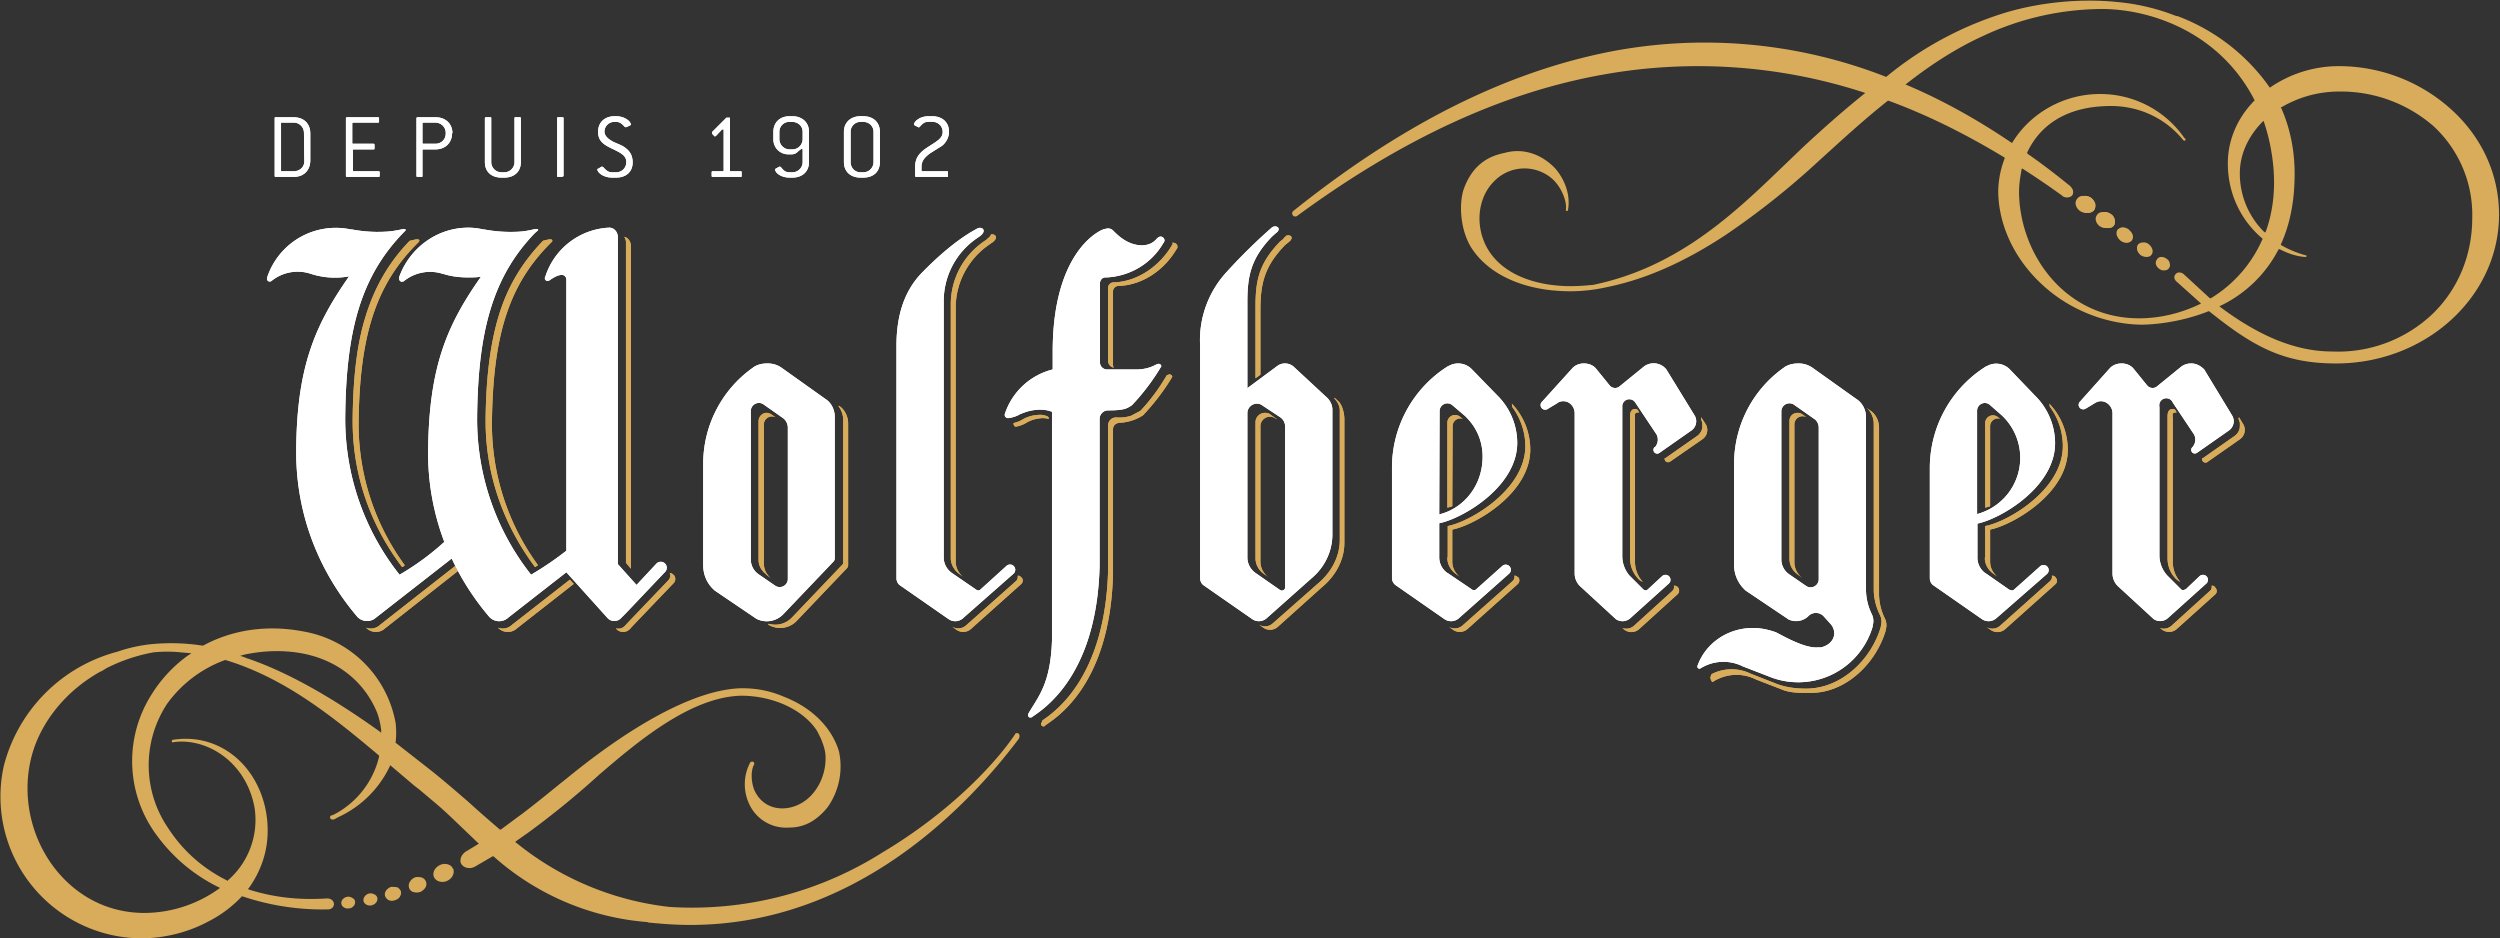 <svg xmlns="http://www.w3.org/2000/svg" xml:space="preserve" width="944.9" height="354.7"><rect width="100%" height="100%" fill="#333333" stroke="none"/><defs><clipPath clipPathUnits="userSpaceOnUse" id="a"><path d="M0 595.3h841.9V0H0Z"/></clipPath><clipPath clipPathUnits="userSpaceOnUse" id="b"><path d="M0 595.3h841.9V0H0Z"/></clipPath><clipPath clipPathUnits="userSpaceOnUse" id="c"><path d="M0 595.3h841.9V0H0Z"/></clipPath><clipPath clipPathUnits="userSpaceOnUse" id="d"><path d="M0 595.3h841.9V0H0Z"/></clipPath></defs><g clip-path="url(#a)" transform="matrix(1.333 0 0 -1.333 -88.8 574.2)"><path d="M356.2 267c-.3.4-.7.6-1 .5 0-.5 0-1-.5-1.5l-14.2-12.6a3.3 3.3 0 0 0-4.1-.2l1.4-1a3.3 3.3 0 0 1 4.1.2l14.2 12.7c.6.5.7 1.4.1 2M346.6 363l-1-.7a21.6 21.6 0 0 1-9.4-17.9v-71.9c0-1.8 1-3.4 2.3-4.4l1.4-1a5.4 5.4 0 0 0-2.3 4.4v72c0 7.4 3.8 14 9.5 17.9l1 .7c1.8 1.4.6 2.4-.5 2.2-.1-.4-.4-.8-1-1.2M532.4 265.8a8.5 8.5 0 0 0-2.2 5.7v40.2c0 1.2-.3 2.1.8 2.1h.4c-.4.6-.4 1-1.1 1-1.2 0-1.5-1-1.5-2.1v-40.2c0-2.2.8-4.2 2.2-5.7 0-.1.7-.8 1.4-1M550.3 310.4l-1.3 2-.1-.2.2-.8c.2-.4.2-1 .2-1.6 0-1-.6-2-1.4-2.6l-9-6.3-.3-.1a1 1 0 0 1 1.6-.9l9.1 6.3a3.2 3.2 0 0 1 1 4.2M541.2 264.7c.2-.5 0-1.1-.4-1.5l-10.8-9.8a3.3 3.3 0 0 0-3.4-.7l.6-.5a3.3 3.3 0 0 1 4.2.2l10.8 9.8c.6.5.7 1.4.2 2-.3.4-.8.5-1.2.5M185 362.9h-.4l-1.7-.4h-.1c-6-6.2-10-13.2-12.6-21.7-2.4-7.8-3.5-17.2-3.6-29.4 0-15 4.8-29.2 14-41.4h.2l.5.4h.1l-.1.2a67.8 67.8 0 0 0-13 39.8c.2 25.4 5 39.8 16.8 51.5l.2.2c0 .1.3.3.2.5 0 .2-.3.3-.5.3M223.2 362.6c0 .2-.3.3-.5.3h-.4l-1.7-.4c-6-6.2-10.2-13.2-12.7-21.7-2.3-7.8-3.5-17.2-3.6-29.4 0-15 4.9-29.2 14-41.4H218.6c0 .2.2.3.4.4h.1v.2a67.8 67.8 0 0 0-13 39.8c.2 25.4 4.9 39.8 16.7 51.5l.2.2c.1.1.3.3.2.5M245.5 269.5V361c0 1.3-.8 2.4-1.9 2.6.3-.4.5-1 .5-1.5v-90.9ZM228.2 266.4l-16.4-12.8a3.8 3.8 0 0 0-4-.8 3.8 3.8 0 0 1 5.4-.2l16.1 12.6zM257.5 267.8c-.2.3-.6.5-1 .5.3-.6.2-1.4-.3-2l-11-11.5-1.4-1.5a2.6 2.6 0 0 0-2.6-.7l.2-.2a2.6 2.6 0 0 1 3.8 0l1.3 1.4 11.1 11.6c.7.7.6 1.8 0 2.4M195.7 270.3l-21.3-16.7a3.8 3.8 0 0 0-4-.8 3.8 3.8 0 0 1 5.4-.2l20.6 16.2-.7 1.5M304.5 315.8l-.1-.3c.8-1 1.3-2.4 1.3-3.8v-40.4c0-.2 0-.4-.2-.6l-14.3-15a6.5 6.5 0 0 0-6.6-1.8l-.2-.2.5-.3a6.5 6.5 0 0 1 7.7 1.4l14.3 15 .2.6v40.3c0 2-1 4-2.6 5M283.9 267.8l1.3-1c-1.2 1-2 2.5-2 4.2v39.4a2.3 2.3 0 0 0 3.4 2l-1.2.8c-.4.3-.9.5-1.4.5-1.2 0-2.3-1-2.3-2.4V272c0-1.7.9-3.2 2.2-4.1M422.6 272.5c0-1.8.9-3.4 2.3-4.4l1.4-1a5.4 5.4 0 0 0-2.3 4.4v-.5 39a2.7 2.7 0 0 0 4.4 2l.3-.1-1.7 1.2c-.4.4-1 .6-1.7.6a2.7 2.7 0 0 1-2.7-2.7v-39zM430.5 363l-.9-.7c-6-6.2-7-11-7-18.5v-20.3l1.4 1v18.3c0 7.5 1.1 12.4 7 18.5l1 .8c1.7 1.3.5 2.3-.7 1.8l-.8-.8M446.5 316.6 445 318v-.3l.2-.2c.8-.9 1.3-2 1.3-3.2v-36.6c0-5-2.6-9.4-6.2-12.4L427.5 254a3.3 3.3 0 0 0-4-.3l1.3-.9a3.3 3.3 0 0 1 4.1.2l12.7 11.4c3.6 3 6.2 7.5 6.2 12.4V312c0 1.3-.5 3.6-1.3 4.5M477 272.5c0-1.8 1-3.4 2.3-4.4l1.4-1a5.4 5.4 0 0 0-2.3 4.4v9.1c6.6 1.3 22.7 10.6 22.1 23.4a19 19 0 0 1-5.2 12.3c0-.3.1-.5 0-.8a19 19 0 0 0 3.8-10.5c.6-12.8-15.6-22.2-22-23.4V273ZM497 267c-.2.4-.7.6-1 .5.1-.5 0-1-.5-1.5l-14.2-12.6a3.3 3.3 0 0 0-3.8-.4l1.1-.8a3.3 3.3 0 0 1 4.1.2l14.2 12.7c.6.5.7 1.4.2 2M478.5 309.8a2.2 2.2 0 0 0 2.9 2.2l-.6.4a2.2 2.2 0 0 1-3.8-1.6v-24l1.4.4zM684.8 265.8a8.5 8.5 0 0 0-2.1 5.7v40.2c0 1.2-.4 2.1.8 2.1h.4-.1c-.4.6-.4 1-1.1 1-1.2 0-1.5-1-1.5-2.1v-40.2c0-2.2.8-4.2 2.2-5.7.1-.1.8-.8 1.4-1M702.7 310.4l-1.2 2-.2-.2.2-.8c.3-.4.2-1 .2-1.6 0-1-.6-2-1.4-2.6l-9-6.3-.3-.1a1 1 0 0 1 1.7-.9l9 6.3a3.2 3.2 0 0 1 1 4.2M693.7 264.7c.1-.5 0-1.1-.5-1.5l-10.8-9.8a3.3 3.3 0 0 0-3.4-.7l.7-.5a3.3 3.3 0 0 1 4.1.2l10.9 9.8c.6.5.6 1.4 0 2-.2.4-.6.5-1 .5M629.4 272.5c0-1.8 1-3.4 2.4-4.4l1.4-1a5.4 5.4 0 0 0-2.3 4.4v9.1c6.5 1.3 22.7 10.6 22 23.4a19 19 0 0 1-5.2 12.3l.1-.8a19 19 0 0 0 3.7-10.5c.6-12.8-15.5-22.2-22-23.4V273ZM649.5 267c-.3.4-.7.6-1.1.5.1-.5 0-1-.5-1.5l-14.1-12.6a3.3 3.3 0 0 0-4-.4l1.2-.8a3.3 3.3 0 0 1 4.2.2l14.2 12.7c.6.5.6 1.4 0 2M630.9 309.8a2.2 2.2 0 0 0 2.9 2.2l-.6.4a2.2 2.2 0 0 1-3.7-1.6v-24l1.4.4zM601.1 255.3a16 16 0 0 0-1.7 7.4v46.8c0 2-1 4-2.7 5l-.9.7a6.2 6.2 0 0 0 2.1-4.7v-46.8c0-2.7.7-5.2 1.8-7.4a4.4 4.4 0 0 0 .2-3.1v-.2c-2.7-9.2-11.1-17.5-21.2-17.5-3 0-6 .4-8.7 1.5l-6.9 2.7a12.4 12.4 0 0 1-11.2-.1l-.3-.8v-.2c0-.3.3-1.2.6-1.2h.2v.1a12.3 12.3 0 0 0 12.1.6l7-2.7c2.6-1.2 5.5-1.1 8.6-1.1 10 0 18.5 8.5 21.2 17.7v.2a4.4 4.4 0 0 1-.2 3.1" fill="#d8ac5a"/><path d="M575.4 272.1v38.3a2.3 2.3 0 0 0 3.5 2l-1.3.9c-.4.3-.8.4-1.3.4-1.3 0-2.3-1-2.3-2.3v-39c0-1.9.9-3.5 2.3-4.5l1.4-1a5.4 5.4 0 0 0-2.3 4.5ZM364 312v.2l-.2.4a5 5 0 0 1-3 .5 9.7 9.7 0 0 1-4.6-1.5 10 10 0 0 0-2.2-.8v-.2c0-.4.3-.8.6-.8.8 0 2.4.7 2.7.9 2 1.2 3.2 1.3 4.6 1.5.5 0 1.2 0 2-.2M398.2 324.6l-.4-.1-.4-.2a54 54 0 0 0-7.4-10l-2.6-1.4c-1.5-.5-3.1-.6-4.3-.5-1.3 0-2.3-1-2.3-2.3V268.8c-.9-30.2-15.1-39.9-18.6-42.3a53.2 53.2 0 0 1-.4-1c0-.4.3-.7.7-.7.2 0 .3 0 .4.2 1.8 1.5 18.4 10.2 19.3 42.8V309c0 1.3 1 1.9 2.2 1.9a13.3 13.3 0 0 1 6.3 2.1 62.2 62.2 0 0 1 8.3 10.9c0 .4-.4.7-.8.7M399.3 362h-.2v-.2c0-.2 0-.4-.2-.6-3.3-5.6-9.3-10.1-16.1-10.5h-.4c-.9 0-1.6-.7-1.6-1.6v-20.6a2 2 0 0 1 1.6-2 2 2 0 0 0-.2 1v20.6c0 .9.7 1.6 1.7 1.6h.3c6.9.4 12.8 4.9 16 10.4l.1.1a1.1 1.1 0 0 1-1 1.7M356.2 267c-.3.4-.7.6-1 .5 0-.5 0-1-.5-1.5l-14.2-12.6a3.3 3.3 0 0 0-4.1-.2l1.4-1a3.3 3.3 0 0 1 4.1.2l14.2 12.7c.6.5.7 1.4.1 2M346.6 363l-1-.7a21.6 21.6 0 0 1-9.4-17.9v-71.9c0-1.8 1-3.4 2.3-4.4l1.4-1a5.4 5.4 0 0 0-2.3 4.4v72c0 7.4 3.8 14 9.5 17.9l1 .7c1.8 1.4.6 2.4-.5 2.2-.1-.4-.4-.8-1-1.2M532.4 265.8a8.5 8.5 0 0 0-2.2 5.7v40.2c0 1.2-.3 2.1.8 2.1h.4c-.4.6-.4 1-1.1 1-1.2 0-1.5-1-1.5-2.1v-40.2c0-2.2.8-4.2 2.2-5.7 0-.1.7-.8 1.4-1M550.3 310.4l-1.3 2-.1-.2.2-.8c.2-.4.2-1 .2-1.6 0-1-.6-2-1.4-2.6l-9-6.3-.3-.1a1 1 0 0 1 1.6-.9l9.1 6.3a3.2 3.2 0 0 1 1 4.2M541.2 264.7c.2-.5 0-1.1-.4-1.5l-10.8-9.8a3.3 3.3 0 0 0-3.4-.7l.6-.5a3.3 3.3 0 0 1 4.2.2l10.8 9.8c.6.5.7 1.4.2 2-.3.4-.8.5-1.2.5M185 362.9h-.4l-1.7-.4h-.1c-6-6.2-10-13.2-12.6-21.7-2.4-7.8-3.5-17.2-3.6-29.4 0-15 4.8-29.2 14-41.4h.2l.5.4h.1l-.1.2a67.8 67.8 0 0 0-13 39.8c.2 25.4 5 39.8 16.8 51.5l.2.2c0 .1.3.3.2.5 0 .2-.3.3-.5.3M223.2 362.6c0 .2-.3.3-.5.3h-.4l-1.7-.4c-6-6.2-10.2-13.2-12.7-21.7-2.3-7.8-3.5-17.2-3.6-29.4 0-15 4.9-29.2 14-41.4H218.6c0 .2.2.3.4.4h.1v.2a67.8 67.8 0 0 0-13 39.8c.2 25.4 4.9 39.8 16.7 51.5l.2.2c.1.1.3.3.2.5M245.5 269.5V361c0 1.3-.8 2.4-1.9 2.6.3-.4.5-1 .5-1.5v-90.9ZM228.2 266.4l-16.4-12.8a3.8 3.8 0 0 0-4-.8 3.8 3.8 0 0 1 5.4-.2l16.1 12.6zM257.5 267.8c-.2.3-.6.5-1 .5.3-.6.2-1.4-.3-2l-11-11.5-1.4-1.5a2.6 2.6 0 0 0-2.6-.7l.2-.2a2.6 2.6 0 0 1 3.8 0l1.3 1.4 11.1 11.6c.7.7.6 1.8 0 2.4M195.7 270.3l-21.3-16.7a3.8 3.8 0 0 0-4-.8 3.8 3.8 0 0 1 5.4-.2l20.6 16.2-.7 1.5M304.5 315.8l-.1-.3c.8-1 1.3-2.4 1.3-3.8v-40.4c0-.2 0-.4-.2-.6l-14.3-15a6.5 6.5 0 0 0-6.6-1.8l-.2-.2.5-.3a6.5 6.5 0 0 1 7.7 1.4l14.3 15 .2.6v40.3c0 2-1 4-2.6 5M283.9 267.8l1.3-1c-1.2 1-2 2.5-2 4.2v39.4a2.3 2.3 0 0 0 3.4 2l-1.2.8c-.4.3-.9.5-1.4.5-1.2 0-2.3-1-2.3-2.4V272c0-1.7.9-3.2 2.2-4.1M422.6 272.5c0-1.8.9-3.4 2.3-4.4l1.4-1a5.4 5.4 0 0 0-2.3 4.4v-.5 39a2.7 2.7 0 0 0 4.4 2l.3-.1-1.7 1.2c-.4.4-1 .6-1.7.6a2.7 2.7 0 0 1-2.7-2.7v-39zM430.5 363l-.9-.7c-6-6.2-7-11-7-18.5v-20.3l1.4 1v18.3c0 7.5 1.1 12.4 7 18.5l1 .8c1.7 1.3.5 2.3-.7 1.8l-.8-.8M446.5 316.6 445 318v-.3l.2-.2c.8-.9 1.3-2 1.3-3.2v-36.6c0-5-2.6-9.4-6.2-12.4L427.5 254a3.3 3.3 0 0 0-4-.3l1.3-.9a3.3 3.3 0 0 1 4.1.2l12.7 11.4c3.6 3 6.2 7.5 6.2 12.4V312c0 1.3-.5 3.6-1.3 4.5M477 272.5c0-1.8 1-3.4 2.3-4.4l1.4-1a5.4 5.4 0 0 0-2.3 4.4v9.1c6.6 1.3 22.7 10.6 22.1 23.4a19 19 0 0 1-5.2 12.3c0-.3.1-.5 0-.8a19 19 0 0 0 3.8-10.5c.6-12.8-15.6-22.2-22-23.4V273ZM497 267c-.2.4-.7.6-1 .5.1-.5 0-1-.5-1.5l-14.2-12.6a3.3 3.3 0 0 0-3.8-.4l1.1-.8a3.3 3.3 0 0 1 4.1.2l14.2 12.7c.6.5.7 1.4.2 2M478.5 309.8a2.2 2.2 0 0 0 2.9 2.2l-.6.4a2.2 2.2 0 0 1-3.8-1.6v-24l1.4.4zM684.8 265.8a8.5 8.5 0 0 0-2.1 5.7v40.2c0 1.2-.4 2.1.8 2.1h.4-.1c-.4.6-.4 1-1.1 1-1.2 0-1.5-1-1.5-2.1v-40.2c0-2.2.8-4.2 2.2-5.7.1-.1.8-.8 1.4-1M702.7 310.4l-1.2 2-.2-.2.2-.8c.3-.4.2-1 .2-1.6 0-1-.6-2-1.4-2.6l-9-6.3-.3-.1a1 1 0 0 1 1.7-.9l9 6.3a3.2 3.2 0 0 1 1 4.2M693.7 264.7c.1-.5 0-1.1-.5-1.5l-10.8-9.8a3.3 3.3 0 0 0-3.4-.7l.7-.5a3.3 3.3 0 0 1 4.1.2l10.9 9.8c.6.5.6 1.4 0 2-.2.4-.6.5-1 .5M629.4 272.5c0-1.8 1-3.4 2.4-4.4l1.4-1a5.4 5.4 0 0 0-2.3 4.4v9.1c6.5 1.3 22.7 10.6 22 23.4a19 19 0 0 1-5.2 12.3l.1-.8a19 19 0 0 0 3.7-10.5c.6-12.8-15.5-22.2-22-23.4V273ZM649.5 267c-.3.4-.7.6-1.1.5.1-.5 0-1-.5-1.5l-14.1-12.6a3.3 3.3 0 0 0-4-.4l1.2-.8a3.3 3.3 0 0 1 4.2.2l14.2 12.7c.6.5.6 1.4 0 2M630.9 309.8a2.2 2.2 0 0 0 2.9 2.2l-.6.4a2.2 2.2 0 0 1-3.7-1.6v-24l1.4.4z" fill="#d8ac5a"/><path d="M601.1 255.3a16 16 0 0 0-1.7 7.4v46.8c0 2-1 4-2.7 5l-.9.7a6.2 6.2 0 0 0 2.1-4.7v-46.8c0-2.7.7-5.2 1.8-7.4a4.4 4.4 0 0 0 .2-3.1v-.2c-2.7-9.2-11.1-17.5-21.2-17.5-3 0-6 .4-8.7 1.5l-6.9 2.7a12.4 12.4 0 0 1-11.2-.1l-.3-.8v-.2c0-.3.3-1.2.6-1.2h.2v.1a12.3 12.3 0 0 0 12.1.6l7-2.7c2.6-1.2 5.5-1.1 8.6-1.1 10 0 18.5 8.5 21.2 17.7v.2a4.4 4.4 0 0 1-.2 3.1" fill="#d8ac5a"/><path d="M575.4 272.1v38.3a2.3 2.3 0 0 0 3.5 2l-1.3.9c-.4.3-.8.4-1.3.4-1.3 0-2.3-1-2.3-2.3v-39c0-1.9.9-3.5 2.3-4.5l1.4-1a5.4 5.4 0 0 0-2.3 4.5ZM364 312v.2l-.2.4a5 5 0 0 1-3 .5 9.7 9.7 0 0 1-4.6-1.5 10 10 0 0 0-2.2-.8v-.2c0-.4.3-.8.6-.8.8 0 2.4.7 2.7.9 2 1.2 3.2 1.3 4.6 1.5.5 0 1.2 0 2-.2M398.2 324.6l-.4-.1-.4-.2a54 54 0 0 0-7.4-10l-2.6-1.4c-1.5-.5-3.1-.6-4.3-.5-1.3 0-2.3-1-2.3-2.3V268.8c-.9-30.2-15.1-39.9-18.6-42.3a53.2 53.2 0 0 1-.4-1c0-.4.3-.7.7-.7.2 0 .3 0 .4.2 1.8 1.5 18.4 10.2 19.3 42.8V309c0 1.3 1 1.9 2.2 1.9a13.3 13.3 0 0 1 6.3 2.1 62.2 62.2 0 0 1 8.3 10.9c0 .4-.4.7-.8.7M399.3 362h-.2v-.2c0-.2 0-.4-.2-.6-3.3-5.6-9.3-10.1-16.1-10.5h-.4c-.9 0-1.6-.7-1.6-1.6v-20.6a2 2 0 0 1 1.6-2 2 2 0 0 0-.2 1v20.6c0 .9.7 1.6 1.7 1.6h.3c6.9.4 12.8 4.9 16 10.4l.1.1a1.1 1.1 0 0 1-1 1.7" fill="#d8ac5a"/></g><g clip-path="url(#b)" transform="matrix(1.333 0 0 -1.333 -88.8 574.2)"><path d="M320.8 332.7c0 8.2 2 15.4 7.3 20.8 9 9.2 14.7 11.9 15.5 12.4 1.3.8 3-.4 1-2l-1-.7a21.6 21.6 0 0 1-9.4-18v-72.5c0-1.8.9-3.4 2.3-4.4l7-4.8a.9.9 0 0 1 1 0l7.5 6.8a1.4 1.4 0 0 0 2-2.2l-14.3-12.6a3.3 3.3 0 0 0-4.1-.3l-13.8 9.6c-.6.4-1 1.2-1 2ZM539.8 265.3a1.4 1.4 0 0 1-1.9 2.1l-4.1-3.8a.9.9 0 0 0-1.2 0l-4 4a8.5 8.5 0 0 0-2 5.6v42.2a2 2 0 0 0 3.7 1.2l6-9a3.2 3.2 0 0 0-.4-3.6h-.1a1 1 0 0 1 1.4-1.6l9 6.3a3.2 3.2 0 0 1 1 4.1l-8.1 13.2a4.6 4.6 0 0 1-6.4.8l-7-5.7a2 2 0 0 0-2.7.4l-3.9 4.8c-.8.9-2 1.4-3.4 1.4-1.3 0-2.5-.5-3.3-1.4l-8.5-9.4a1.3 1.3 0 0 1 1.7-2l2.5 1.5c.5.4 1.1.6 1.8.6 1.8 0 3.2-1.6 3.2-3.4v-45.4a5 5 0 0 1 1.7-3.8l10-9.2a3.3 3.3 0 0 1 4.1.3zM227.2 274.6a90.7 90.7 0 0 0-10-6.8 71.1 71.1 0 0 0-15.3 44.3c.2 23.7 4 39.8 16.4 52.6l.7.6c.2.1.2.2.2.3 0 .2-.2.2-.3.2H218.3c-2.2-.5-3.6-.8-6.7-.8h-.5a40 40 0 0 0-7.2.7h-.2c-1.4.3-2.8.5-4.2.5h-.1c-9 0-16.7-5.9-19.6-14v-.5c0-.4.3-.8.7-.8h.1c.2 0 .4 0 .6.2a11.8 11.8 0 0 0 11 2h.1c2.2-.7 4.5-1 7-1 1.3 0 2.5 0 3.7.2-9.8-13.9-14.8-25.8-15-49.7a71 71 0 0 1 4.6-25.5 74 74 0 0 0-12.7-9.3 71.1 71.1 0 0 0-15.4 44.3c.2 24 4 40 16.8 53l.2.2c.1.1.2.2.1.3 0 .2-.2.2-.3.2h-.4c-2.4-.5-3.8-.8-7.4-.8a40 40 0 0 0-7.1.7h-.3a20.5 20.5 0 0 1-23.7-13.5v-.3l-.1-.2a.8.8 0 0 1 1.3-.6 11.8 11.8 0 0 0 11.2 2 22.2 22.2 0 0 1 10.8-.7c-9.8-14-14.9-25.9-15-49.8 0-17.9 6.5-34 17.4-46.8a3.8 3.8 0 0 1 5.3-.1l21.4 16.7a73 73 0 0 1 10.7-16.6 3.8 3.8 0 0 1 5.4-.1l16.4 12.8 11.7-13a2.6 2.6 0 0 1 3.8 0l1.4 1.4 11 11.6a1.7 1.7 0 1 1-2.4 2.4l-5.6-6-5.3 5.9V363.5c0 1.5-1.1 2.8-2.6 2.7a20 20 0 0 1-18-14l-.1-.2a.8.8 0 0 1 1.2-.8c.9.6 2.3 1.6 3.6 1.6.8 0 1.3-.6 1.3-1.4ZM279.5 314.1a2.3 2.3 0 0 0 3.6 2l5.7-4c.7-.6 1.2-1.6 1.2-2.6v-42.9a2.3 2.3 0 0 0-3.6-1.9l-4.8 3.3a5.1 5.1 0 0 0-2.1 4.2ZM266 270.6c0-3 1.2-5.5 3.3-7.3l11.8-8a6.5 6.5 0 0 1 7.7 1.4l14.3 15 .2.5v40.4c0 2-1 4-2.6 5l-12.5 8.9a6.8 6.8 0 0 1-4 1.2c-1.5 0-2.8-.3-4-1.1l-.1-.1c-8.5-6-14.1-16-14.1-27.3ZM422.6 268.3a5.4 5.4 0 0 0-2.3 4.4v41a2.7 2.7 0 0 0 4.4 2l5-3.3c.8-.6 1.3-1.5 1.3-2.6v-45.6c0-.5-.4-.9-1-.9l-.5.2zm-15.7-1.5c0-.8.4-1.6 1-2l13.8-9.6a3.3 3.3 0 0 1 4.1.3l12.7 11.3c3.6 3 5.9 7.5 5.9 12.4v35.4c0 1.2-.5 2.3-1.3 3.2l-9.7 9a3.7 3.7 0 0 1-4.6.2l-8.5-6.3v24.5c0 7.5 1.1 12.4 7 18.5l1 .9c1.9 1.3.3 2.5-1 1.7a161 161 0 0 1-13-12.8 28.5 28.5 0 0 1-7.4-20.8zM474.8 314.2a2.2 2.2 0 0 0 3.7 1.6l3.3-2.8c3.2-2.9 5.2-7 5.2-11.7 0-8.3-5.4-14.7-12.3-16.4zm-13.5-47.4c0-.8.5-1.6 1.1-2l13.8-9.6a3.3 3.3 0 0 1 4.1.3l14.2 12.6a1.4 1.4 0 1 1-1.9 2.2l-7.5-6.7a.9.9 0 0 0-1.1 0l-6.8 4.6-.2.1a5.4 5.4 0 0 0-2.3 4.4v9.7c6.6 1.3 22.7 10.6 22.1 23.5a19 19 0 0 1-5.7 12.8L484 326a5.4 5.4 0 0 1-6.6 1h-.1a34 34 0 0 1-16-28.8ZM692.2 265.3a1.4 1.4 0 0 1-1.9 2.1l-4-3.8h-.2a.9.9 0 0 0-1 0l-4 4a8.5 8.5 0 0 0-2.2 5.6v42.2a2 2 0 0 0 3.8 1.2l6-9a3.2 3.2 0 0 0-.4-3.6 1 1 0 0 1 1.3-1.6l9 6.3a3.2 3.2 0 0 1 1 4.1l-8 13.2c-1 1-2.2 1.7-3.7 1.7-1 0-2-.3-2.8-.9l-7-5.7a2 2 0 0 0-2.7.4l-3.9 4.8c-.8.9-2 1.4-3.3 1.4-1.4 0-2.6-.5-3.4-1.4l-8.4-9.4c-.3-.3-.4-.6-.4-1a1.3 1.3 0 0 1 2-1l2.5 1.5c.6.4 1.2.6 1.8.6 1.8 0 3.3-1.6 3.3-3.4v-45.4a5 5 0 0 1 1.7-3.8l10-9.2a3.3 3.3 0 0 1 4 .3zM627.2 314.2a2.2 2.2 0 0 0 3.8 1.6l3.2-2.8a16.5 16.5 0 0 0-7-28zm-13.4-47.4c0-.8.4-1.6 1-2l13.8-9.6a3.3 3.3 0 0 1 4.1.3L647 268a1.4 1.4 0 1 1-1.9 2.2l-7.5-6.7a.9.9 0 0 0-1 0h-.2l-6.6 4.6-.2.1a5.4 5.4 0 0 0-2.3 4.4v9.7c6.5 1.3 22.6 10.6 22 23.5a19 19 0 0 1-5.7 12.8l-7 7.3a5.4 5.4 0 0 1-6.7 1h-.1a34 34 0 0 1-16-28.8ZM582.3 266.6a2.3 2.3 0 0 0-3.7-1.9l-4.8 3.3a5.1 5.1 0 0 0-2.1 4.2v42a2.3 2.3 0 0 0 3.6 1.8l5.7-4c.8-.5 1.3-1.5 1.3-2.5Zm-24 4c0-3 1.3-5.5 3.3-7.3l11.9-8 .1-.1a5 5 0 0 1 5.7.8 3 3 0 0 0 4.5-.1l1.9-2.1a4 4 0 0 0 1-2.6c0-2.1-1.8-3.6-3.8-4h-.8c-4-.4-11 3.9-12 4.3-2 .7-4.2 1.2-6.4 1.2-7.4 0-13.6-4.5-15.8-10.8a.6.6 0 0 1 .8-.7 12.3 12.3 0 0 0 12.1.6l7-2.7a22 22 0 0 1 29.8 14v.3a4.4 4.4 0 0 1-.2 3.1 16 16 0 0 0-1.7 7.4v48.7c0 2-1.1 4-2.7 5l-12.5 8.9a6.8 6.8 0 0 1-4 1.2c-1.4 0-2.8-.3-4-1.1l-.1-.1c-8.5-6-14.1-16-14.1-27.3zM364.9 249.2c-.4-12.6-4.1-16.2-6.7-20.8a1 1 0 0 1-.1-.4c0-.4.3-.7.7-.7l.4.1c1.8 1.5 18.4 10.3 19.2 42.9V312c0 1.3 1.1 2.4 2.4 2.4 1.2 0 3.5 0 5 .5a8 8 0 0 1 1.8 1 62.2 62.2 0 0 1 8.3 11c0 .4-.4.7-.8.7l-.4-.1c-1.1-.5-2.7-1.5-6-1.5h-8.2c-1.1 0-2 .9-2 2v22.4c0 1 .7 1.7 1.6 1.7h.4c6.9.4 12.8 4.2 16 9.8h.1l.2.6a1.1 1.1 0 0 1-2 .7h-.1c-1-1.3-2.5-2-4.3-2-4.4 0-7.4 3.5-8 4-.4.5-1 .8-1.7.8l-1-.2c-1.8-.5-14.6-6.9-14.6-34.7V326a19.2 19.2 0 0 1-13.6-12.7v-.2c0-.5.4-.8.8-.9 1 0 3 .7 3.3 1 2.5 1.1 3.9 1.3 5.6 1.4.8 0 2.2 0 3.7-.6v-.3Z" fill="#fff"/><path d="M320.8 332.7c0 8.2 2 15.4 7.3 20.8 9 9.2 14.7 11.9 15.5 12.4 1.3.8 3-.4 1-2l-1-.7a21.6 21.6 0 0 1-9.4-18v-72.5c0-1.8.9-3.4 2.3-4.4l7-4.8a.9.9 0 0 1 1 0l7.5 6.8a1.4 1.4 0 0 0 2-2.2l-14.3-12.6a3.3 3.3 0 0 0-4.1-.3l-13.8 9.6c-.6.4-1 1.2-1 2ZM539.8 265.3a1.4 1.4 0 0 1-1.9 2.1l-4.1-3.8a.9.9 0 0 0-1.2 0l-4 4a8.5 8.5 0 0 0-2 5.6v42.2a2 2 0 0 0 3.7 1.2l6-9a3.2 3.2 0 0 0-.4-3.6h-.1a1 1 0 0 1 1.4-1.6l9 6.3a3.2 3.2 0 0 1 1 4.1l-8.1 13.2a4.6 4.6 0 0 1-6.4.8l-7-5.7a2 2 0 0 0-2.7.4l-3.9 4.8c-.8.9-2 1.4-3.4 1.4-1.3 0-2.5-.5-3.3-1.4l-8.5-9.4a1.3 1.3 0 0 1 1.7-2l2.5 1.5c.5.4 1.1.6 1.8.6 1.8 0 3.2-1.6 3.2-3.4v-45.4a5 5 0 0 1 1.7-3.8l10-9.2a3.3 3.3 0 0 1 4.1.3zM227.2 274.6a90.7 90.7 0 0 0-10-6.8 71.1 71.1 0 0 0-15.3 44.3c.2 23.7 4 39.8 16.4 52.6l.7.6c.2.1.2.2.2.3 0 .2-.2.2-.3.2H218.3c-2.2-.5-3.6-.8-6.7-.8h-.5a40 40 0 0 0-7.2.7h-.2c-1.4.3-2.8.5-4.2.5h-.1c-9 0-16.7-5.9-19.6-14v-.5c0-.4.3-.8.7-.8h.1c.2 0 .4 0 .6.2a11.8 11.8 0 0 0 11 2h.1c2.2-.7 4.5-1 7-1 1.3 0 2.5 0 3.7.2-9.8-13.9-14.8-25.8-15-49.7a71 71 0 0 1 4.6-25.5 74 74 0 0 0-12.7-9.3 71.1 71.1 0 0 0-15.4 44.3c.2 24 4 40 16.8 53l.2.2c.1.1.2.2.1.3 0 .2-.2.2-.3.2h-.4c-2.4-.5-3.8-.8-7.4-.8a40 40 0 0 0-7.1.7h-.3a20.5 20.5 0 0 1-23.7-13.5v-.3l-.1-.2a.8.8 0 0 1 1.3-.6 11.8 11.8 0 0 0 11.2 2 22.2 22.2 0 0 1 10.8-.7c-9.8-14-14.9-25.9-15-49.8 0-17.9 6.5-34 17.4-46.8a3.8 3.8 0 0 1 5.3-.1l21.4 16.7a73 73 0 0 1 10.7-16.6 3.8 3.8 0 0 1 5.4-.1l16.4 12.8 11.7-13a2.6 2.6 0 0 1 3.8 0l1.4 1.4 11 11.6a1.7 1.7 0 1 1-2.4 2.4l-5.6-6-5.3 5.9V363.5c0 1.5-1.1 2.8-2.6 2.7a20 20 0 0 1-18-14l-.1-.2a.8.8 0 0 1 1.2-.8c.9.6 2.3 1.6 3.6 1.6.8 0 1.3-.6 1.3-1.4ZM279.5 314.1a2.3 2.3 0 0 0 3.6 2l5.7-4c.7-.6 1.2-1.6 1.2-2.6v-42.9a2.3 2.3 0 0 0-3.6-1.9l-4.8 3.3a5.1 5.1 0 0 0-2.1 4.2ZM266 270.6c0-3 1.2-5.5 3.3-7.3l11.8-8a6.5 6.5 0 0 1 7.7 1.4l14.3 15 .2.5v40.4c0 2-1 4-2.6 5l-12.5 8.9a6.8 6.8 0 0 1-4 1.2c-1.5 0-2.8-.3-4-1.1l-.1-.1c-8.5-6-14.1-16-14.1-27.3ZM422.6 268.3a5.4 5.4 0 0 0-2.3 4.4v41a2.7 2.7 0 0 0 4.4 2l5-3.3c.8-.6 1.3-1.5 1.3-2.6v-45.6c0-.5-.4-.9-1-.9l-.5.2zm-15.7-1.5c0-.8.4-1.6 1-2l13.8-9.6a3.3 3.3 0 0 1 4.1.3l12.7 11.3c3.6 3 5.9 7.5 5.9 12.4v35.4c0 1.2-.5 2.3-1.3 3.2l-9.7 9a3.7 3.7 0 0 1-4.6.2l-8.5-6.3v24.5c0 7.5 1.1 12.4 7 18.5l1 .9c1.9 1.3.3 2.5-1 1.7a161 161 0 0 1-13-12.8 28.5 28.5 0 0 1-7.4-20.8zM474.8 314.2a2.2 2.2 0 0 0 3.7 1.6l3.3-2.8c3.2-2.9 5.2-7 5.2-11.7 0-8.3-5.4-14.7-12.3-16.4zm-13.5-47.4c0-.8.5-1.6 1.1-2l13.8-9.6a3.3 3.3 0 0 1 4.1.3l14.2 12.6a1.4 1.4 0 1 1-1.9 2.2l-7.5-6.7a.9.9 0 0 0-1.1 0l-6.8 4.6-.2.1a5.4 5.4 0 0 0-2.3 4.4v9.7c6.6 1.3 22.7 10.6 22.1 23.5a19 19 0 0 1-5.7 12.8L484 326a5.4 5.4 0 0 1-6.6 1h-.1a34 34 0 0 1-16-28.8ZM692.2 265.3a1.4 1.4 0 0 1-1.9 2.1l-4-3.8h-.2a.9.9 0 0 0-1 0l-4 4a8.5 8.5 0 0 0-2.2 5.6v42.2a2 2 0 0 0 3.8 1.2l6-9a3.2 3.2 0 0 0-.4-3.6 1 1 0 0 1 1.3-1.6l9 6.3a3.2 3.2 0 0 1 1 4.1l-8 13.2c-1 1-2.2 1.7-3.7 1.7-1 0-2-.3-2.8-.9l-7-5.7a2 2 0 0 0-2.7.4l-3.9 4.8c-.8.9-2 1.4-3.3 1.4-1.4 0-2.6-.5-3.4-1.4l-8.4-9.4c-.3-.3-.4-.6-.4-1a1.3 1.3 0 0 1 2-1l2.5 1.5c.6.4 1.2.6 1.8.6 1.8 0 3.3-1.6 3.3-3.4v-45.4a5 5 0 0 1 1.7-3.8l10-9.2a3.3 3.3 0 0 1 4 .3zM627.2 314.2a2.2 2.2 0 0 0 3.8 1.6l3.2-2.8a16.5 16.5 0 0 0-7-28zm-13.4-47.4c0-.8.4-1.6 1-2l13.8-9.6a3.3 3.3 0 0 1 4.1.3L647 268a1.4 1.4 0 1 1-1.9 2.2l-7.5-6.7a.9.9 0 0 0-1 0h-.2l-6.6 4.6-.2.1a5.4 5.4 0 0 0-2.3 4.4v9.7c6.5 1.3 22.6 10.6 22 23.5a19 19 0 0 1-5.7 12.8l-7 7.3a5.4 5.4 0 0 1-6.7 1h-.1a34 34 0 0 1-16-28.8ZM582.3 266.6a2.3 2.3 0 0 0-3.7-1.9l-4.8 3.3a5.1 5.1 0 0 0-2.1 4.2v42a2.3 2.3 0 0 0 3.6 1.8l5.7-4c.8-.5 1.3-1.5 1.3-2.5Zm-24 4c0-3 1.3-5.5 3.3-7.3l11.9-8 .1-.1a5 5 0 0 1 5.7.8 3 3 0 0 0 4.5-.1l1.9-2.1a4 4 0 0 0 1-2.6c0-2.1-1.8-3.6-3.8-4h-.8c-4-.4-11 3.9-12 4.3-2 .7-4.2 1.2-6.4 1.2-7.4 0-13.6-4.5-15.8-10.8a.6.6 0 0 1 .8-.7 12.3 12.3 0 0 0 12.1.6l7-2.7a22 22 0 0 1 29.8 14v.3a4.4 4.4 0 0 1-.2 3.1 16 16 0 0 0-1.7 7.4v48.7c0 2-1.1 4-2.7 5l-12.5 8.9a6.8 6.8 0 0 1-4 1.2c-1.4 0-2.8-.3-4-1.1l-.1-.1c-8.5-6-14.1-16-14.1-27.3zM364.9 249.2c-.4-12.6-4.1-16.2-6.7-20.8a1 1 0 0 1-.1-.4c0-.4.3-.7.7-.7l.4.1c1.8 1.5 18.4 10.3 19.2 42.9V312c0 1.3 1.1 2.4 2.4 2.4 1.2 0 3.5 0 5 .5a8 8 0 0 1 1.8 1 62.2 62.2 0 0 1 8.3 11c0 .4-.4.7-.8.7l-.4-.1c-1.1-.5-2.7-1.5-6-1.5h-8.2c-1.1 0-2 .9-2 2v22.4c0 1 .7 1.7 1.6 1.7h.4c6.9.4 12.8 4.2 16 9.8h.1l.2.6a1.1 1.1 0 0 1-2 .7h-.1c-1-1.3-2.5-2-4.3-2-4.4 0-7.4 3.5-8 4-.4.5-1 .8-1.7.8l-1-.2c-1.8-.5-14.6-6.9-14.6-34.7V326a19.2 19.2 0 0 1-13.6-12.7v-.2c0-.5.4-.8.8-.9 1 0 3 .7 3.3 1 2.5 1.1 3.9 1.3 5.6 1.4.8 0 2.2 0 3.7-.6v-.3Z" fill="#fff"/></g><g clip-path="url(#c)" transform="matrix(1.333 0 0 -1.333 -88.8 574.2)"><path d="M174.2 223.4c-14 10-26.2 16.8-37.2 20.6h-.1l-1.2.5-1 .3 1 .3c4.6 1 9.3 1.3 13.8.8 11.3-1.2 20-7.5 24-17.1.6-1.6 1-3.3 1.2-5.1v-.7zm-54 21.7c-4.3-3-8-7-10.7-11.4A35.2 35.2 0 0 1 111 194a47.6 47.6 0 0 1 17.6-14.8l.4-.2-.4-.3a36.6 36.6 0 0 0-21-6.8c-10 0-19 4.4-25.5 12.7-8 10.4-9.9 24.5-5 36.2 3.4 8 9.8 15 18.1 19.6h.1l.2.1 1.3.8a48.4 48.4 0 0 0 13.4 4.5 39.7 39.7 0 0 0 6.4.1l3.5-.3.8-.1zm130.1-75.9c4-.4 8-.7 12-.7 46.5 0 78.4 33.1 93.2 52.8l.1.2.1.5c0 .5-.2.8-.6.9-.2 0-.4 0-.6-.2h-.1v-.2c-6.1-9-19.2-22.5-37.5-33.4a101 101 0 0 0-60.4-15.5 83.7 83.7 0 0 0-43.5 18.2l-.3.2.3.3 3 2.1.7.5a243.4 243.4 0 0 1 18.7 15.2l1.1 1c10.3 8.8 25.8 22.2 40.5 22.4 9-.1 17.4-4 21.3-10l1.1-2.2.3-.8c.6-1.5 1-3 1-4.5v-.3c0-5.3-2.8-10.5-7.1-12.8-4-2.2-9.6-2-12.5 2.7-1.6 2.5-1.7 6.6-.7 8.3.2.3 0 .7-.2.9h-.5a.6.6 0 0 1-.4-.3 13.2 13.2 0 0 1-.4-11.4 11.5 11.5 0 0 1 11.2-7c2.9 0 7 .6 11.2 5.8a20.1 20.1 0 0 1 3.2 15.8c-2 6.7-7.6 12.4-15.6 15.5a28.8 28.8 0 0 1-11.4 2.4H276.3c-15.3-.7-35-14.1-48.8-25.4l-1.9-1.5c-3.8-3.1-7.5-6.1-11.2-8.9l-.3-.2-5.4-4-.2-.1-.2.1a339 339 0 0 0-9 7.9c-3.6 3.1-7.4 6.4-11.1 9.3L179 220l-.2.1v.2c.2 1.8.2 3.6 0 5.4a32.1 32.1 0 0 1-26.1 26c-10.3 2-20.2.5-28.5-4h-.2a57.8 57.8 0 0 1-15.5.3c-2.8-.4-5.7-1-8.5-2a45.1 45.1 0 0 1-32.3-32.4 40.2 40.2 0 0 1 38.7-48.9c6.9 0 13.7 1.7 19.7 5a34 34 0 0 1 9 6.8v.1h.3a70.9 70.9 0 0 1 23.8-3.7h.4c1 0 1.7.7 1.7 1.5 0 .9-.8 1.6-1.8 1.6h-.4c-8-.5-15.2.4-21.8 2.5l-.4.2.3.3c3.3 4.6 5.2 10 5.3 15.6.2 7.8-2.7 15.3-7.8 20.3s-11.9 7.2-19 6.1h-.2l-.2-.4.1-.3h.3c9.2 1.4 20.7-5.3 23.1-18.6a22.7 22.7 0 0 0-7.5-20.5l-.1-.2-.2.1c-7 3.5-12.6 8.5-16.8 15a31.6 31.6 0 0 0-.2 35.1 35 35 0 0 0 16.4 12.4h.2c16.5-5 29.9-15.6 43.4-27l.1-.2v-.2a25 25 0 0 0-12.8-16.4l-.5-.2a.6.6 0 0 1 0-1.2h.5l1.3.7a30 30 0 0 1 14.5 14.3l.1.4.4-.3 6.6-5.6 1.3-1 3.8-3.2c2.8-2.3 5.4-4.8 8.1-7.4l4.7-4.5.3-.2-.4-.3-2.8-1.7-.2-.1c-.7-.4-1.3-1-1.6-1.7-.3-.7-.3-1.5 0-2 .4-.6 1-1 1.7-1.1.8-.2 1.6 0 2.3.4l4.8 2.8.2.1.2-.1a74.2 74.2 0 0 1 43.7-18.6Z" fill="#d8ac5a"/><path d="M163.4 174.7c0-.5.3-1 .7-1.2.4-.3.9-.4 1.4-.3.5 0 1 .2 1.3.6.4.3.5.8.5 1.2 0 .5-.3.9-.7 1.1a2.1 2.1 0 0 1-1.4.4c-1-.1-1.9-1-1.8-1.8M195 184.5c-.2.5-.6.9-1.2 1.1a3 3 0 0 1-1 .2c-.5 0-1-.1-1.4-.3-1.5-.7-2.3-2.2-1.7-3.5.4-.8 1.3-1.3 2.3-1.3.5 0 1 .1 1.4.3 1.5.7 2.2 2.2 1.7 3.5h.2ZM186 182l-.7.1c-.4 0-.8 0-1.2-.2-.6-.3-1.1-.8-1.4-1.4a2 2 0 0 1 0-1.7c.2-.5.7-.9 1.3-1 .6-.2 1.3-.1 1.9.1.6.3 1.1.8 1.4 1.3a2 2 0 0 1 0 1.8 2 2 0 0 1-1.3 1M175.8 176.7c.2-.5.6-1 1.1-1.2.5-.2 1.1-.2 1.7 0 .6.2 1.1.5 1.4 1 .3.5.4 1 .3 1.5-.2.5-.6 1-1.1 1.2l-1 .1h-.7c-1.3-.5-2-1.6-1.7-2.6M173.3 174.9c.3.4.4.9.3 1.3-.1.4-.4.8-.9 1a2.1 2.1 0 0 1-1.5.2c-1-.3-1.7-1.2-1.5-2.2.2-.7 1-1.2 1.8-1.2a2.3 2.3 0 0 1 1.8.9M660 373c-.1.6-.5 1.2-1 1.6-.7.4-1.3.6-2 .6a2 2 0 0 1-1.5-.9 2 2 0 0 1-.3-1.7 3 3 0 0 1 1.1-1.6 3 3 0 0 1 1.7-.6c.7 0 1.4.3 1.7.8.4.5.5 1.1.3 1.7M665.3 366.8c.3.5.4 1.1.2 1.7-.1.6-.5 1.2-1 1.5-1.2.9-2.7.8-3.3-.2-.7-.9-.4-2.3.8-3.2.5-.3 1-.5 1.6-.5h.2a2 2 0 0 1 1.5.7M671.3 364.2c-.2.6-.6 1-1.1 1.5a3 3 0 0 1-1.7.6c-.6 0-1.1-.3-1.5-.7-.3-.5-.3-1-.2-1.5.2-.6.6-1.2 1.1-1.6a3 3 0 0 1 1.7-.6c.6 0 1.2.3 1.5.7.3.5.4 1 .2 1.6M675.9 361.5c-.5.4-1.1.6-1.7.5-.6 0-1-.2-1.4-.6-.3-.5-.3-1-.2-1.6.2-.5.5-1 1-1.4.5-.3 1.1-.5 1.6-.5.7 0 1.2.2 1.5.7.6.8.2 2.1-.8 2.9M678.2 357.2c-.3-.4-.4-.9-.3-1.4.2-.5.5-1 1-1.3.4-.3 1-.5 1.4-.4.6 0 1 .2 1.3.6.3.4.4.9.2 1.4 0 .5-.4 1-.9 1.3a2.4 2.4 0 0 1-1.5.5c-.5 0-1-.3-1.2-.7" fill="#d8ac5a"/><path d="M756.4 341.8a38.9 38.9 0 0 0-28.6-10.7c-9.8 0-20.1 4-31.5 12.5l-.4.3.4.2a36 36 0 0 1 16.3 15.8l.1.2h.3c2.3-1.2 4.7-2 7.1-2.2h.2c.1 0 .3 0 .3.2s-.1.3-.2.3h-.2c-2.4.7-4.6 1.6-6.7 2.8l-.2.2.1.2c2.3 5.1 3.6 11 3.8 17.7.3 7.6-1 14.5-3.7 20.7l-.2.3.3.1a32.1 32.1 0 0 0 16.1 4.4 40 40 0 0 0 26.9-9.8 34.2 34.2 0 0 0 11-26c0-10.6-4-20.2-11.2-27.2m-93 86.4c14.3-.3 32.9-7.3 42.4-25.7l.1-.2-.1-.1c-4.9-5-7.5-11.3-7.5-17.7v-.1c0-8.4 3.6-16 9.7-21.2l.2-.1-.1-.2a36.8 36.8 0 0 0-14.6-16.7h-.3l-7.5 6.9a2 2 0 0 1-1.3.4c-.4 0-.8-.3-1-.6-.5-.6-.3-1.5.5-2.1l6.8-6.1-.4-.2c-5.4-2.6-11.3-4-17.2-4-20.8 0-33.6 17.9-34 35.3v.6c0 2 .3 4 .7 6.2l.1.4.4-.2a238 238 0 0 0 11-7.5l.2-.2c1-.6 2.2-.3 2.6.2.3.3.4.8.3 1.4-.1.5-.5 1-1 1.5l-.3.2c-3.7 3-7.6 6-11.5 8.7l-.2.2v.2c2.8 6 9.2 13.2 23.8 13.2 8 0 15.4-3.5 20.3-9.5l.2-.2c.2-.3.6-.1.6.2v.2l-.3.2a29 29 0 0 1-24 12.5c-10 0-19.5-5.2-24.7-13.6l-.2-.3-.3.2c-9.6 6.5-19.5 12-29.4 16.2l-.5.2.4.3c7.4 5.8 14.6 10.3 21.9 13.6a80 80 0 0 0 33 7.5h1zm45-31.7.2-.5c1.3-3.9 2.2-8.1 2.6-12.5.6-6.5-.1-12.7-2.1-18.3l-.2-.4-.4.3a23.2 23.2 0 0 0-6.8 16.3v.2c0 5.3 2.3 10.4 6.4 14.6zm-24.7 29.7a60.6 60.6 0 0 1-16.9 4c-10 1-21 0-30.8-2.8a98.3 98.3 0 0 1-34.4-18.3l-.1-.1h-.2a140.9 140.9 0 0 1-79.2 6.9c-29.3-6-58.3-20.6-88.7-44.9a.9.9 0 0 1-.4-.8.9.9 0 0 1 1.5-.6c30 22 58.6 35.1 87.2 40.1a152 152 0 0 0 73.2-5.1l.6-.2-.5-.4c-6.7-5.4-12.9-11-17.5-15.3l-4.9-4.7c-14.1-13.6-30.1-29-54.2-34-3-.3-6.1-.5-9-.3-11.3.7-19.4 5.5-22.2 13.1-2.2 5.9-1 12.5 3 16.5a12 12 0 0 0 16 1.2c3-2.3 4.8-6.8 4.4-9.2 0-.1 0-.3.2-.4l.3.1.1.2c1 5.6-2.2 10.4-4 12.2-4 3.9-9 5.4-14 4-3.9-.8-8.8-2.8-11.5-10.1-1.6-4.5-1-12.8 2.8-17.8 4.7-6.5 13.4-10.5 23.8-11.2a47.5 47.5 0 0 1 14.2 1.1c10.7 2.2 21.7 7 33.5 14.8a224.5 224.5 0 0 1 26.4 21c6.6 6 12.6 11.5 19 16.6l.5.4h.2c10.9-4 21.6-9.3 32.7-16l.2-.1v-.3c-1.1-2.9-1.7-5.8-1.8-8.9v-.8c.2-9.3 4.6-18.7 12.2-25.8 7.6-7.2 18-11.4 28.2-11.6h.2c1.6 0 10 .2 19 3.8H693c12.5-10 21-14.8 36-14.8 25.5 0 46.2 19 46.2 42.2 0 11.2-4.7 21.7-13.3 29.6a47.5 47.5 0 0 1-31.6 12.5H729.2a34.4 34.4 0 0 1-18.7-5.9l-.3-.2-.2.3a55.9 55.9 0 0 1-26 20z" fill="#d8ac5a"/><path d="M660.7 373c-.2.6-.6 1.2-1.1 1.6a3 3 0 0 1-2 .6 2 2 0 0 1-1.5-.9 2 2 0 0 1-.3-1.7 3 3 0 0 1 1.1-1.6 3 3 0 0 1 1.7-.6c.8 0 1.4.3 1.8.8.3.5.4 1.1.3 1.7M666 366.8c.3.5.4 1.1.2 1.7-.1.6-.5 1.2-1 1.5-1.2.9-2.7.8-3.4-.2-.7-.9-.3-2.3.8-3.2.5-.3 1.1-.5 1.7-.5h.1a2 2 0 0 1 1.6.7" fill="#d8ac5a"/><path d="M660.7 373c-.2.6-.6 1.2-1.1 1.6a3 3 0 0 1-2 .6 2 2 0 0 1-1.5-.9 2 2 0 0 1-.3-1.7 3 3 0 0 1 1.1-1.6 3 3 0 0 1 1.7-.6c.8 0 1.4.3 1.8.8.3.5.4 1.1.3 1.7M666 366.8c.3.5.4 1.1.2 1.7-.1.6-.5 1.2-1 1.5-1.2.9-2.7.8-3.4-.2-.7-.9-.3-2.3.8-3.2.5-.3 1.1-.5 1.7-.5h.1a2 2 0 0 1 1.6.7" fill="#d8ac5a"/></g><g clip-path="url(#d)" transform="matrix(1.333 0 0 -1.333 -88.8 574.2)"><path d="M152.8 393.1c0 1.6-1.3 2.9-2.9 2.9h-3.4c-.2 0-.2-.1-.2-.3v-13.3c0-.2 0-.2.2-.2h3.4c1.7 0 3 1.2 3 2.8zm-2.9-12.5h-5.2c-.1 0-.2.1-.2.3v16.3c0 .2 0 .3.2.3h5.2c2.9 0 4.7-1.8 4.7-4.6v-7.6c0-2.8-1.8-4.7-4.7-4.7M173.9 380.6H165c-.2 0-.3.1-.3.3v16.3c0 .2.1.3.3.3h8.8c.2 0 .2 0 .2-.3v-1c0-.2 0-.2-.2-.2h-7c-.2 0-.3-.1-.3-.3v-5.5c0-.2.1-.2.3-.2h5.7c.2 0 .3-.1.3-.3v-1c0-.2 0-.3-.3-.3H167c-.2 0-.3 0-.3-.2v-5.8c0-.2.1-.2.3-.2h7c.2 0 .2-.1.2-.3v-1c0-.2 0-.3-.2-.3M193 393.1c0 1.6-1.3 2.9-3 2.9h-3.3c-.2 0-.3-.1-.3-.3v-5.5c0-.2.1-.2.3-.2h3.4c1.6 0 2.9 1.2 2.9 2.9Zm1.8-.1c0-2.7-1.9-4.6-4.7-4.6h-3.4c-.2 0-.3 0-.3-.2v-7.3c0-.2 0-.3-.3-.3H185c-.2 0-.3.1-.3.3v16.3c0 .2.1.3.3.3h5.2c2.8 0 4.7-1.9 4.7-4.5M209.6 380.4h-.8c-2.9 0-4.7 1.7-4.7 4.4v12.4c0 .2.1.3.3.3h1.3c.2 0 .2 0 .2-.3v-12.4c0-1.6 1.3-2.9 2.9-2.9h.8c1.6 0 2.9 1.3 2.9 2.9v12.4c0 .2 0 .3.2.3h1.3c.2 0 .3 0 .3-.3v-12.4c0-2.7-1.9-4.4-4.7-4.4M226 380.6h-1.2c-.2 0-.2.1-.2.3v16.3c0 .2 0 .3.2.3h1.3c.2 0 .3 0 .3-.3V381c0-.2-.1-.3-.3-.3M238 393.5c0-1.2.9-2.1 2.6-3 1.3-.6 2.6-1 3.5-1.8 1.3-1 1.9-2.3 1.9-4 0-2.6-1.8-4.3-4.7-4.3h-1.1c-2.6 0-4.2 1.5-4.2 2.3 0 .1 0 .2.2.2l1 .6h.2l.2-.1c.8-.8 1.3-1.5 2.6-1.5h1.1c1.6 0 2.9 1.2 2.9 2.9 0 1.8-1.4 2.5-3.6 3.6-2.8 1.3-4.4 2.3-4.4 5 0 2.6 1.8 4.4 4.7 4.4h.4c2.5 0 4.2-1.5 4.2-2.4l-.2-.2-1.1-.5h-.4c-.7.8-1.3 1.5-2.5 1.5h-.4a2.8 2.8 0 0 1-2.9-2.7M276.7 380.6h-8c-.2 0-.3.1-.3.3v1c0 .2.1.3.3.3h2.8c.2 0 .3 0 .3.2v11.4c0 .2 0 .3-.2.3l-.3-.1-1.7-1.8-.2-.1h-.2l-.7.8v.4l4.1 4.1h.7c.2 0 .3 0 .3-.2v-14.8c0-.2 0-.2.2-.2h2.9c.1 0 .2-.1.2-.3v-1c0-.2 0-.3-.2-.3M294.2 393.4c0 1.6-1.3 2.8-3 2.8h-.7a2.8 2.8 0 0 1-2.9-2.8v-2.1c0-1.6 1.3-2.9 2.9-2.9h.8c1.6 0 2.9 1.3 2.9 2.9zm-3-13h-.7c-2.5 0-4.1 1.4-4.1 2.3l.1.2 1.1.6h.2l.2-.1c.7-.8 1.1-1.5 2.5-1.5h.8c1.6 0 2.9 1.3 2.9 2.9v3.5c0 .2-.2.3-.3.3l-.8-.6c-.6-.6-1.1-1-2-1h-.9a4.2 4.2 0 0 0-4.3 4.3v2c0 2.7 1.8 4.5 4.6 4.5h.8c2.8 0 4.7-1.8 4.7-4.4v-8.6c0-2.7-1.9-4.4-4.7-4.4M314.3 393.4c0 1.6-1.3 2.8-2.9 2.8h-.8a2.8 2.8 0 0 1-2.8-2.8v-8.6c0-1.6 1.2-2.9 2.8-2.9h.8c1.6 0 2.9 1.3 2.9 2.9zm-2.9-13h-.8c-2.8 0-4.7 1.7-4.7 4.4v8.6c0 2.6 1.9 4.4 4.7 4.4h.8c2.9 0 4.7-1.8 4.7-4.4v-8.6c0-2.7-1.8-4.4-4.7-4.4M335.7 393.4c0-1.5-.8-3-2-4l-3.2-2c-1.7-1.2-2.6-2.3-2.6-3.9v-1c0-.3.1-.3.3-.3h7c.1 0 .2-.1.2-.3v-1c0-.2 0-.3-.2-.3h-8.8c-.2 0-.3.1-.3.3v2.6c0 2.7 1.4 4.2 4 5.8 2.3 1.5 3.8 2.3 3.8 4 0 1.7-1.3 3-3 3h-1c-1.2 0-1.8-.7-2.5-1.5l-.2-.2h-.1l-1.1.6c-.1 0-.2.1-.2.3 0 .8 1.6 2.3 4.1 2.3h1c3 0 4.8-1.8 4.8-4.4" fill="#fff"/><path d="M152.8 393.1c0 1.6-1.3 2.9-2.9 2.9h-3.4c-.2 0-.2-.1-.2-.3v-13.3c0-.1 0-.2.2-.2h3.4c1.7 0 3 1.2 3 2.8zm-2.9-12.5h-5.2c-.1 0-.2.1-.2.3v16.3c0 .2 0 .3.2.3h5.2c2.9 0 4.7-1.8 4.7-4.6v-7.6c0-2.8-1.8-4.7-4.7-4.7M173.9 380.6H165c-.2 0-.3.1-.3.3v16.3c0 .2.1.3.3.3h8.8c.2 0 .3 0 .3-.3v-1c0-.2-.1-.2-.3-.2h-7c-.2 0-.3-.1-.3-.3v-5.5c0-.2.1-.2.3-.2h5.7c.2 0 .3-.1.3-.3v-1c0-.2 0-.3-.3-.3H167c-.2 0-.3 0-.3-.2v-5.8c0-.1.1-.2.3-.2h7c.2 0 .3-.1.3-.3v-1c0-.2-.1-.3-.3-.3M193 393.1c0 1.6-1.3 2.9-3 2.9h-3.3c-.2 0-.3-.1-.3-.3v-5.5c0-.2.1-.2.3-.2h3.4c1.6 0 2.9 1.2 2.9 2.9zm1.8-.1c0-2.7-1.9-4.6-4.7-4.6h-3.4c-.2 0-.3 0-.3-.2v-7.3c0-.2 0-.3-.3-.3H185c-.2 0-.3.1-.3.3v16.3c0 .2.1.3.3.3h5.2c2.8 0 4.7-1.9 4.7-4.5M209.6 380.4h-.8c-2.9 0-4.7 1.7-4.7 4.4v12.4c0 .2.1.3.3.3h1.3c.2 0 .2 0 .2-.3v-12.4c0-1.6 1.3-2.9 2.9-2.9h.8c1.6 0 2.9 1.3 2.9 2.9v12.4c0 .2 0 .3.2.3h1.3c.2 0 .3 0 .3-.3v-12.4c0-2.7-1.8-4.4-4.7-4.4M226 380.6h-1.2c-.2 0-.2.1-.2.3v16.3c0 .2 0 .3.2.3h1.3c.2 0 .3 0 .3-.3V381c0-.2-.1-.3-.3-.3M238 393.5c0-1.2.9-2.1 2.6-3 1.3-.6 2.6-1 3.5-1.8 1.3-1 1.9-2.3 1.9-4 0-2.6-1.8-4.3-4.7-4.3h-1.1c-2.6 0-4.2 1.5-4.2 2.3 0 .1 0 .2.2.2l1 .6h.2l.2-.1c.8-.8 1.3-1.5 2.6-1.5h1.1c1.6 0 2.9 1.2 2.9 2.9 0 1.8-1.4 2.5-3.6 3.6-2.8 1.3-4.4 2.3-4.4 5 0 2.6 1.8 4.4 4.7 4.4h.4c2.5 0 4.2-1.5 4.2-2.4l-.2-.2-1.1-.5H243.9c-.8.8-1.4 1.5-2.6 1.5h-.4a2.8 2.8 0 0 1-2.9-2.7M276.7 380.6h-8c-.2 0-.3.1-.3.3v1c0 .2.1.3.3.3h2.8c.2 0 .3 0 .3.2v11.4c0 .2 0 .3-.2.3l-.3-.1-1.7-1.8-.2-.1h-.2l-.7.8v.4l4.1 4.1h.7c.2 0 .3 0 .3-.2v-14.8c0-.1 0-.2.3-.2h2.8c.2 0 .2-.1.2-.3v-1c0-.2 0-.3-.2-.3M294.2 393.4c0 1.6-1.3 2.8-3 2.8h-.7a2.8 2.8 0 0 1-2.9-2.8v-2c0-1.7 1.3-3 2.9-3h.8c1.6 0 2.9 1.3 2.9 3Zm-3-13h-.7c-2.5 0-4.1 1.4-4.1 2.3l.1.2 1.1.6h.2l.2-.1c.7-.8 1.1-1.5 2.5-1.5h.8c1.6 0 2.9 1.3 2.9 2.9v3.5c0 .2-.2.3-.3.3l-.8-.6c-.6-.6-1.1-1-2-1h-.9a4.2 4.2 0 0 0-4.3 4.3v2.1c0 2.6 1.8 4.4 4.6 4.4h.8c2.8 0 4.7-1.8 4.7-4.4v-8.6c0-2.7-1.9-4.4-4.7-4.4M314.3 393.4c0 1.6-1.3 2.8-2.9 2.8h-.8a2.8 2.8 0 0 1-2.8-2.8v-8.6c0-1.6 1.2-2.9 2.8-2.9h.8c1.6 0 2.9 1.3 2.9 2.9zm-2.9-13h-.8c-2.8 0-4.7 1.7-4.7 4.4v8.6c0 2.6 1.9 4.4 4.7 4.4h.8c2.9 0 4.7-1.8 4.7-4.4v-8.6c0-2.7-1.8-4.4-4.7-4.4M335.7 393.4c0-1.5-.7-3-2-4l-3.2-2c-1.7-1.2-2.6-2.3-2.6-3.9v-1c0-.2.1-.3.3-.3h7c.2 0 .2-.1.2-.3v-1c0-.2 0-.3-.2-.3h-8.8c-.2 0-.3.1-.3.3v2.6c0 2.7 1.4 4.2 4 5.8 2.3 1.5 3.8 2.3 3.8 4.1 0 1.6-1.3 2.8-3 2.8h-1c-1.2 0-1.8-.6-2.5-1.4l-.2-.1h-.1l-1.1.5-.2.3c0 .8 1.6 2.3 4.1 2.3h1c3 0 4.8-1.8 4.8-4.4" fill="#fff"/></g></svg>